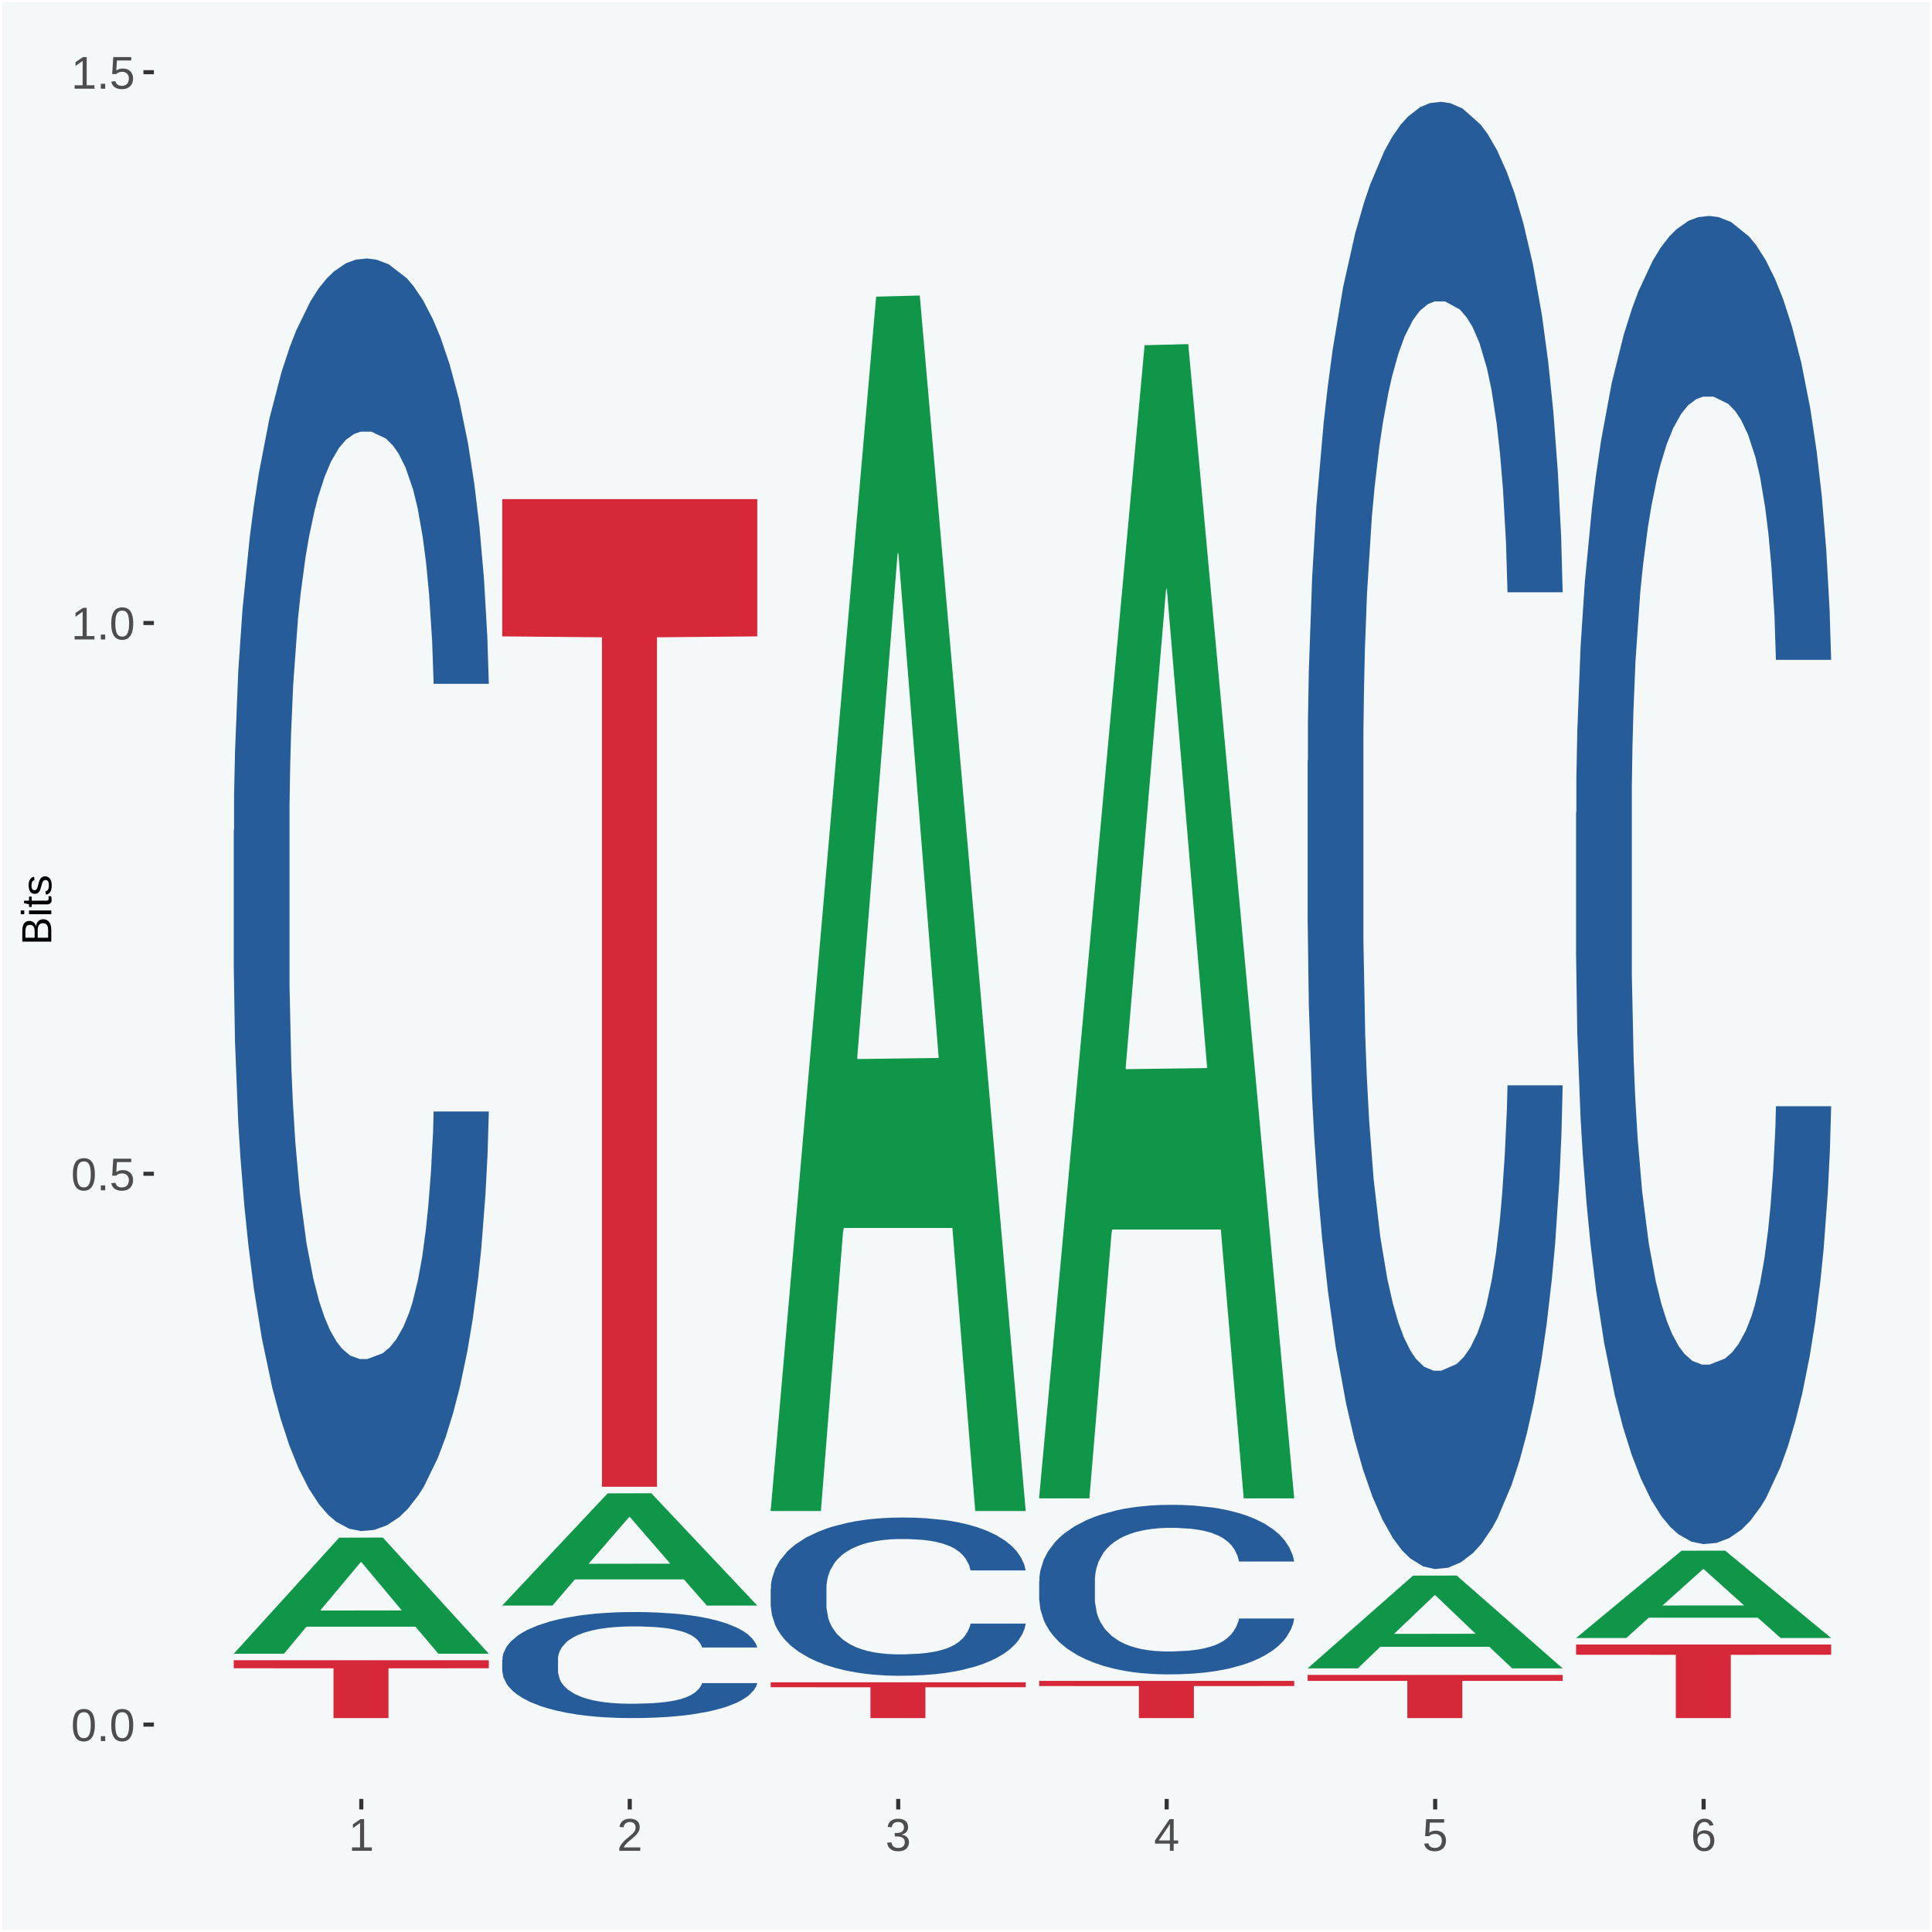<?xml version="1.0" encoding="UTF-8"?>
<svg xmlns="http://www.w3.org/2000/svg" xmlns:xlink="http://www.w3.org/1999/xlink" width="504pt" height="504pt" viewBox="0 0 504 504" version="1.1">
<defs>
<g>
<symbol overflow="visible" id="glyph0-0">
<path style="stroke:none;" d="M 0.406 0 L 0.406 -8 L 3.594 -8 L 3.594 0 Z M 0.797 -0.406 L 3.188 -0.406 L 3.188 -7.594 L 0.797 -7.594 Z M 0.797 -0.406 "/>
</symbol>
<symbol overflow="visible" id="glyph0-1">
<path style="stroke:none;" d="M 6.203 -4.125 C 6.203 -3.332 6.125 -2.664 5.969 -2.125 C 5.82 -1.582 5.617 -1.145 5.359 -0.812 C 5.098 -0.477 4.789 -0.238 4.438 -0.094 C 4.094 0.051 3.723 0.125 3.328 0.125 C 2.922 0.125 2.539 0.051 2.188 -0.094 C 1.844 -0.238 1.539 -0.477 1.281 -0.812 C 1.031 -1.145 0.832 -1.582 0.688 -2.125 C 0.539 -2.664 0.469 -3.332 0.469 -4.125 C 0.469 -4.957 0.539 -5.645 0.688 -6.188 C 0.832 -6.738 1.035 -7.176 1.297 -7.5 C 1.555 -7.82 1.859 -8.047 2.203 -8.172 C 2.555 -8.305 2.941 -8.375 3.359 -8.375 C 3.754 -8.375 4.125 -8.305 4.469 -8.172 C 4.812 -8.047 5.113 -7.82 5.375 -7.5 C 5.633 -7.176 5.836 -6.738 5.984 -6.188 C 6.129 -5.645 6.203 -4.957 6.203 -4.125 Z M 5.141 -4.125 C 5.141 -4.781 5.098 -5.328 5.016 -5.766 C 4.941 -6.203 4.828 -6.551 4.672 -6.812 C 4.516 -7.07 4.328 -7.254 4.109 -7.359 C 3.891 -7.473 3.641 -7.531 3.359 -7.531 C 3.055 -7.531 2.789 -7.473 2.562 -7.359 C 2.344 -7.254 2.156 -7.07 2 -6.812 C 1.844 -6.551 1.723 -6.203 1.641 -5.766 C 1.566 -5.328 1.531 -4.781 1.531 -4.125 C 1.531 -3.5 1.57 -2.969 1.656 -2.531 C 1.738 -2.094 1.852 -1.742 2 -1.484 C 2.156 -1.223 2.344 -1.035 2.562 -0.922 C 2.789 -0.805 3.047 -0.75 3.328 -0.75 C 3.609 -0.75 3.859 -0.805 4.078 -0.922 C 4.305 -1.035 4.492 -1.223 4.641 -1.484 C 4.797 -1.742 4.914 -2.094 5 -2.531 C 5.094 -2.969 5.141 -3.5 5.141 -4.125 Z M 5.141 -4.125 "/>
</symbol>
<symbol overflow="visible" id="glyph0-2">
<path style="stroke:none;" d="M 1.094 0 L 1.094 -1.281 L 2.234 -1.281 L 2.234 0 Z M 1.094 0 "/>
</symbol>
<symbol overflow="visible" id="glyph0-3">
<path style="stroke:none;" d="M 6.172 -2.688 C 6.172 -2.27 6.109 -1.891 5.984 -1.547 C 5.859 -1.203 5.672 -0.906 5.422 -0.656 C 5.18 -0.414 4.879 -0.223 4.516 -0.078 C 4.148 0.055 3.723 0.125 3.234 0.125 C 2.805 0.125 2.43 0.07 2.109 -0.031 C 1.785 -0.133 1.508 -0.273 1.281 -0.453 C 1.062 -0.629 0.883 -0.836 0.75 -1.078 C 0.625 -1.316 0.535 -1.57 0.484 -1.844 L 1.547 -1.969 C 1.586 -1.812 1.645 -1.66 1.719 -1.516 C 1.801 -1.367 1.91 -1.238 2.047 -1.125 C 2.18 -1.008 2.348 -0.914 2.547 -0.844 C 2.742 -0.781 2.984 -0.75 3.266 -0.75 C 3.535 -0.75 3.781 -0.789 4 -0.875 C 4.227 -0.957 4.422 -1.078 4.578 -1.234 C 4.734 -1.398 4.852 -1.602 4.938 -1.844 C 5.031 -2.082 5.078 -2.359 5.078 -2.672 C 5.078 -2.922 5.035 -3.148 4.953 -3.359 C 4.867 -3.578 4.75 -3.766 4.594 -3.922 C 4.445 -4.078 4.258 -4.195 4.031 -4.281 C 3.812 -4.363 3.562 -4.406 3.281 -4.406 C 3.113 -4.406 2.953 -4.391 2.797 -4.359 C 2.648 -4.328 2.516 -4.285 2.391 -4.234 C 2.266 -4.18 2.148 -4.117 2.047 -4.047 C 1.941 -3.973 1.844 -3.895 1.75 -3.812 L 0.719 -3.812 L 1 -8.25 L 5.688 -8.25 L 5.688 -7.359 L 1.953 -7.359 L 1.797 -4.734 C 1.984 -4.879 2.219 -5.004 2.5 -5.109 C 2.781 -5.211 3.113 -5.266 3.5 -5.266 C 3.914 -5.266 4.285 -5.203 4.609 -5.078 C 4.941 -4.953 5.223 -4.773 5.453 -4.547 C 5.68 -4.316 5.859 -4.047 5.984 -3.734 C 6.109 -3.422 6.172 -3.07 6.172 -2.688 Z M 6.172 -2.688 "/>
</symbol>
<symbol overflow="visible" id="glyph0-4">
<path style="stroke:none;" d="M 0.922 0 L 0.922 -0.891 L 3.016 -0.891 L 3.016 -7.25 L 1.156 -5.922 L 1.156 -6.922 L 3.109 -8.25 L 4.078 -8.25 L 4.078 -0.891 L 6.094 -0.891 L 6.094 0 Z M 0.922 0 "/>
</symbol>
<symbol overflow="visible" id="glyph0-5">
<path style="stroke:none;" d="M 0.609 0 L 0.609 -0.75 C 0.805 -1.207 1.047 -1.609 1.328 -1.953 C 1.617 -2.305 1.922 -2.625 2.234 -2.906 C 2.555 -3.188 2.867 -3.445 3.172 -3.688 C 3.484 -3.938 3.766 -4.18 4.016 -4.422 C 4.266 -4.66 4.469 -4.91 4.625 -5.172 C 4.781 -5.441 4.859 -5.742 4.859 -6.078 C 4.859 -6.316 4.82 -6.523 4.75 -6.703 C 4.676 -6.879 4.57 -7.023 4.438 -7.141 C 4.312 -7.266 4.156 -7.359 3.969 -7.422 C 3.781 -7.484 3.578 -7.516 3.359 -7.516 C 3.141 -7.516 2.938 -7.484 2.75 -7.422 C 2.57 -7.367 2.41 -7.281 2.266 -7.156 C 2.117 -7.039 2 -6.895 1.906 -6.719 C 1.812 -6.551 1.754 -6.352 1.734 -6.125 L 0.656 -6.219 C 0.688 -6.508 0.766 -6.785 0.891 -7.047 C 1.023 -7.316 1.203 -7.551 1.422 -7.75 C 1.648 -7.945 1.922 -8.098 2.234 -8.203 C 2.555 -8.316 2.93 -8.375 3.359 -8.375 C 3.766 -8.375 4.125 -8.328 4.438 -8.234 C 4.758 -8.141 5.031 -7.992 5.25 -7.797 C 5.477 -7.609 5.648 -7.375 5.766 -7.094 C 5.879 -6.812 5.938 -6.488 5.938 -6.125 C 5.938 -5.844 5.883 -5.578 5.781 -5.328 C 5.688 -5.078 5.555 -4.836 5.391 -4.609 C 5.223 -4.379 5.031 -4.16 4.812 -3.953 C 4.594 -3.742 4.363 -3.535 4.125 -3.328 C 3.895 -3.129 3.656 -2.93 3.406 -2.734 C 3.164 -2.535 2.938 -2.336 2.719 -2.141 C 2.508 -1.941 2.32 -1.738 2.156 -1.531 C 1.988 -1.332 1.859 -1.117 1.766 -0.891 L 6.078 -0.891 L 6.078 0 Z M 0.609 0 "/>
</symbol>
<symbol overflow="visible" id="glyph0-6">
<path style="stroke:none;" d="M 6.141 -2.281 C 6.141 -1.906 6.078 -1.566 5.953 -1.266 C 5.836 -0.973 5.66 -0.723 5.422 -0.516 C 5.18 -0.305 4.883 -0.145 4.531 -0.031 C 4.188 0.07 3.789 0.125 3.344 0.125 C 2.832 0.125 2.398 0.062 2.047 -0.062 C 1.703 -0.195 1.414 -0.367 1.188 -0.578 C 0.957 -0.785 0.785 -1.02 0.672 -1.281 C 0.566 -1.551 0.492 -1.832 0.453 -2.125 L 1.547 -2.219 C 1.578 -2 1.633 -1.801 1.719 -1.625 C 1.801 -1.445 1.914 -1.289 2.062 -1.156 C 2.207 -1.031 2.383 -0.93 2.594 -0.859 C 2.801 -0.785 3.051 -0.75 3.344 -0.75 C 3.875 -0.75 4.289 -0.879 4.594 -1.141 C 4.895 -1.41 5.047 -1.801 5.047 -2.312 C 5.047 -2.613 4.977 -2.859 4.844 -3.047 C 4.707 -3.234 4.539 -3.379 4.344 -3.484 C 4.145 -3.586 3.926 -3.656 3.688 -3.688 C 3.445 -3.727 3.227 -3.75 3.031 -3.75 L 2.438 -3.75 L 2.438 -4.656 L 3.016 -4.656 C 3.211 -4.656 3.414 -4.676 3.625 -4.719 C 3.844 -4.758 4.039 -4.832 4.219 -4.938 C 4.395 -5.051 4.539 -5.195 4.656 -5.375 C 4.77 -5.562 4.828 -5.797 4.828 -6.078 C 4.828 -6.523 4.695 -6.875 4.438 -7.125 C 4.188 -7.383 3.801 -7.516 3.281 -7.516 C 2.82 -7.516 2.445 -7.395 2.156 -7.156 C 1.875 -6.914 1.707 -6.578 1.656 -6.141 L 0.594 -6.234 C 0.633 -6.598 0.734 -6.91 0.891 -7.172 C 1.047 -7.441 1.242 -7.664 1.484 -7.844 C 1.734 -8.02 2.008 -8.148 2.312 -8.234 C 2.625 -8.328 2.953 -8.375 3.297 -8.375 C 3.754 -8.375 4.148 -8.316 4.484 -8.203 C 4.816 -8.086 5.086 -7.93 5.297 -7.734 C 5.516 -7.535 5.672 -7.301 5.766 -7.031 C 5.867 -6.77 5.922 -6.488 5.922 -6.188 C 5.922 -5.945 5.883 -5.723 5.812 -5.516 C 5.75 -5.305 5.645 -5.113 5.5 -4.938 C 5.363 -4.77 5.188 -4.625 4.969 -4.5 C 4.75 -4.383 4.488 -4.297 4.188 -4.234 L 4.188 -4.219 C 4.52 -4.176 4.805 -4.098 5.047 -3.984 C 5.297 -3.867 5.5 -3.723 5.656 -3.547 C 5.82 -3.379 5.941 -3.188 6.016 -2.969 C 6.098 -2.75 6.141 -2.52 6.141 -2.281 Z M 6.141 -2.281 "/>
</symbol>
<symbol overflow="visible" id="glyph0-7">
<path style="stroke:none;" d="M 5.156 -1.875 L 5.156 0 L 4.172 0 L 4.172 -1.875 L 0.281 -1.875 L 0.281 -2.688 L 4.062 -8.25 L 5.156 -8.25 L 5.156 -2.703 L 6.328 -2.703 L 6.328 -1.875 Z M 4.172 -7.062 C 4.16 -7.039 4.141 -7.004 4.109 -6.953 C 4.078 -6.898 4.039 -6.836 4 -6.766 C 3.957 -6.691 3.914 -6.617 3.875 -6.547 C 3.844 -6.473 3.812 -6.414 3.781 -6.375 L 1.656 -3.25 C 1.633 -3.219 1.602 -3.176 1.562 -3.125 C 1.531 -3.07 1.492 -3.02 1.453 -2.969 C 1.422 -2.914 1.383 -2.863 1.344 -2.812 C 1.301 -2.77 1.27 -2.734 1.25 -2.703 L 4.172 -2.703 Z M 4.172 -7.062 "/>
</symbol>
<symbol overflow="visible" id="glyph0-8">
<path style="stroke:none;" d="M 6.141 -2.703 C 6.141 -2.285 6.082 -1.906 5.969 -1.562 C 5.852 -1.219 5.68 -0.922 5.453 -0.672 C 5.234 -0.422 4.957 -0.223 4.625 -0.078 C 4.289 0.055 3.91 0.125 3.484 0.125 C 3.004 0.125 2.582 0.031 2.219 -0.156 C 1.863 -0.344 1.566 -0.609 1.328 -0.953 C 1.086 -1.297 0.906 -1.719 0.781 -2.219 C 0.664 -2.727 0.609 -3.301 0.609 -3.938 C 0.609 -4.676 0.676 -5.32 0.812 -5.875 C 0.945 -6.426 1.141 -6.883 1.391 -7.25 C 1.648 -7.625 1.961 -7.906 2.328 -8.094 C 2.691 -8.281 3.102 -8.375 3.562 -8.375 C 3.844 -8.375 4.102 -8.344 4.344 -8.281 C 4.594 -8.227 4.816 -8.133 5.016 -8 C 5.223 -7.875 5.398 -7.703 5.547 -7.484 C 5.703 -7.273 5.828 -7.016 5.922 -6.703 L 4.906 -6.516 C 4.801 -6.867 4.629 -7.125 4.391 -7.281 C 4.148 -7.445 3.867 -7.531 3.547 -7.531 C 3.266 -7.531 3.004 -7.457 2.766 -7.312 C 2.535 -7.176 2.336 -6.973 2.172 -6.703 C 2.004 -6.43 1.875 -6.086 1.781 -5.672 C 1.695 -5.266 1.656 -4.789 1.656 -4.25 C 1.852 -4.602 2.125 -4.875 2.469 -5.062 C 2.812 -5.25 3.207 -5.344 3.656 -5.344 C 4.031 -5.344 4.367 -5.281 4.672 -5.156 C 4.984 -5.031 5.25 -4.852 5.469 -4.625 C 5.688 -4.406 5.852 -4.129 5.969 -3.797 C 6.082 -3.473 6.141 -3.109 6.141 -2.703 Z M 5.078 -2.656 C 5.078 -2.938 5.039 -3.191 4.969 -3.422 C 4.895 -3.66 4.785 -3.859 4.641 -4.016 C 4.504 -4.18 4.332 -4.305 4.125 -4.391 C 3.926 -4.484 3.688 -4.531 3.406 -4.531 C 3.219 -4.531 3.023 -4.5 2.828 -4.438 C 2.629 -4.383 2.453 -4.289 2.297 -4.156 C 2.141 -4.031 2.008 -3.863 1.906 -3.656 C 1.812 -3.457 1.766 -3.207 1.766 -2.906 C 1.766 -2.602 1.801 -2.316 1.875 -2.047 C 1.957 -1.785 2.07 -1.555 2.219 -1.359 C 2.363 -1.172 2.539 -1.02 2.75 -0.906 C 2.957 -0.789 3.191 -0.734 3.453 -0.734 C 3.703 -0.734 3.926 -0.773 4.125 -0.859 C 4.332 -0.953 4.504 -1.082 4.641 -1.25 C 4.785 -1.414 4.895 -1.613 4.969 -1.844 C 5.039 -2.082 5.078 -2.352 5.078 -2.656 Z M 5.078 -2.656 "/>
</symbol>
<symbol overflow="visible" id="glyph1-0">
<path style="stroke:none;" d="M 0 -0.359 L -7.328 -0.359 L -7.328 -3.281 L 0 -3.281 Z M -0.359 -0.734 L -0.359 -2.922 L -6.969 -2.922 L -6.969 -0.734 Z M -0.359 -0.734 "/>
</symbol>
<symbol overflow="visible" id="glyph1-1">
<path style="stroke:none;" d="M -2.125 -6.75 C -1.75 -6.75 -1.426 -6.676 -1.156 -6.531 C -0.883 -6.383 -0.66 -6.18 -0.484 -5.922 C -0.316 -5.672 -0.191 -5.375 -0.109 -5.031 C -0.035 -4.695 0 -4.344 0 -3.969 L 0 -0.906 L -7.562 -0.906 L -7.562 -3.656 C -7.562 -4.07 -7.523 -4.441 -7.453 -4.766 C -7.391 -5.098 -7.281 -5.379 -7.125 -5.609 C -6.977 -5.836 -6.789 -6.008 -6.562 -6.125 C -6.332 -6.25 -6.055 -6.312 -5.734 -6.312 C -5.523 -6.312 -5.328 -6.281 -5.141 -6.219 C -4.953 -6.164 -4.781 -6.078 -4.625 -5.953 C -4.477 -5.836 -4.348 -5.688 -4.234 -5.5 C -4.129 -5.32 -4.047 -5.113 -3.984 -4.875 C -3.953 -5.176 -3.883 -5.441 -3.781 -5.672 C -3.676 -5.91 -3.539 -6.109 -3.375 -6.266 C -3.219 -6.43 -3.031 -6.551 -2.812 -6.625 C -2.602 -6.707 -2.375 -6.75 -2.125 -6.75 Z M -5.609 -5.281 C -6.016 -5.281 -6.305 -5.141 -6.484 -4.859 C -6.66 -4.586 -6.75 -4.188 -6.75 -3.656 L -6.75 -1.922 L -4.344 -1.922 L -4.344 -3.656 C -4.344 -3.957 -4.375 -4.211 -4.438 -4.422 C -4.5 -4.629 -4.582 -4.797 -4.688 -4.922 C -4.801 -5.047 -4.93 -5.133 -5.078 -5.188 C -5.234 -5.25 -5.41 -5.281 -5.609 -5.281 Z M -2.219 -5.719 C -2.457 -5.719 -2.66 -5.672 -2.828 -5.578 C -2.992 -5.492 -3.129 -5.367 -3.234 -5.203 C -3.348 -5.047 -3.426 -4.848 -3.469 -4.609 C -3.52 -4.379 -3.547 -4.125 -3.547 -3.844 L -3.547 -1.922 L -0.828 -1.922 L -0.828 -3.922 C -0.828 -4.18 -0.848 -4.422 -0.891 -4.641 C -0.93 -4.859 -1.004 -5.047 -1.109 -5.203 C -1.211 -5.367 -1.352 -5.492 -1.531 -5.578 C -1.719 -5.672 -1.945 -5.719 -2.219 -5.719 Z M -2.219 -5.719 "/>
</symbol>
<symbol overflow="visible" id="glyph1-2">
<path style="stroke:none;" d="M -7.047 -0.734 L -7.969 -0.734 L -7.969 -1.703 L -7.047 -1.703 Z M 0 -0.734 L -5.812 -0.734 L -5.812 -1.703 L 0 -1.703 Z M 0 -0.734 "/>
</symbol>
<symbol overflow="visible" id="glyph1-3">
<path style="stroke:none;" d="M -0.047 -2.969 C -0.004 -2.82 0.023 -2.672 0.047 -2.516 C 0.078 -2.367 0.094 -2.195 0.094 -2 C 0.094 -1.227 -0.348 -0.844 -1.234 -0.844 L -5.109 -0.844 L -5.109 -0.172 L -5.812 -0.172 L -5.812 -0.875 L -7.109 -1.156 L -7.109 -1.812 L -5.812 -1.812 L -5.812 -2.875 L -5.109 -2.875 L -5.109 -1.812 L -1.438 -1.812 C -1.156 -1.812 -0.957 -1.852 -0.844 -1.938 C -0.738 -2.031 -0.688 -2.191 -0.688 -2.422 C -0.688 -2.516 -0.691 -2.602 -0.703 -2.688 C -0.711 -2.77 -0.727 -2.863 -0.75 -2.969 Z M -0.047 -2.969 "/>
</symbol>
<symbol overflow="visible" id="glyph1-4">
<path style="stroke:none;" d="M -1.609 -5.109 C -1.336 -5.109 -1.094 -5.051 -0.875 -4.938 C -0.664 -4.832 -0.488 -4.68 -0.344 -4.484 C -0.195 -4.285 -0.082 -4.039 0 -3.75 C 0.07 -3.457 0.109 -3.125 0.109 -2.75 C 0.109 -2.406 0.082 -2.098 0.031 -1.828 C -0.02 -1.555 -0.102 -1.316 -0.219 -1.109 C -0.332 -0.91 -0.484 -0.742 -0.672 -0.609 C -0.859 -0.473 -1.086 -0.375 -1.359 -0.312 L -1.531 -1.156 C -1.219 -1.238 -0.988 -1.41 -0.844 -1.672 C -0.695 -1.93 -0.625 -2.289 -0.625 -2.75 C -0.625 -2.957 -0.641 -3.145 -0.672 -3.312 C -0.703 -3.488 -0.75 -3.641 -0.812 -3.766 C -0.883 -3.891 -0.977 -3.984 -1.094 -4.047 C -1.207 -4.117 -1.352 -4.156 -1.531 -4.156 C -1.707 -4.156 -1.848 -4.113 -1.953 -4.031 C -2.066 -3.957 -2.16 -3.844 -2.234 -3.688 C -2.316 -3.539 -2.383 -3.363 -2.438 -3.156 C -2.5 -2.945 -2.562 -2.719 -2.625 -2.469 C -2.688 -2.238 -2.754 -2.008 -2.828 -1.781 C -2.898 -1.551 -3 -1.344 -3.125 -1.156 C -3.25 -0.969 -3.398 -0.816 -3.578 -0.703 C -3.766 -0.586 -4 -0.531 -4.281 -0.531 C -4.812 -0.531 -5.211 -0.719 -5.484 -1.094 C -5.766 -1.477 -5.906 -2.031 -5.906 -2.75 C -5.906 -3.395 -5.789 -3.906 -5.562 -4.281 C -5.332 -4.656 -4.973 -4.895 -4.484 -5 L -4.375 -4.125 C -4.52 -4.094 -4.645 -4.035 -4.75 -3.953 C -4.852 -3.867 -4.938 -3.766 -5 -3.641 C -5.062 -3.516 -5.102 -3.375 -5.125 -3.219 C -5.156 -3.07 -5.172 -2.914 -5.172 -2.75 C -5.172 -2.312 -5.102 -1.988 -4.969 -1.781 C -4.844 -1.582 -4.645 -1.484 -4.375 -1.484 C -4.219 -1.484 -4.086 -1.52 -3.984 -1.594 C -3.879 -1.664 -3.789 -1.77 -3.719 -1.906 C -3.656 -2.051 -3.598 -2.219 -3.547 -2.406 C -3.492 -2.602 -3.438 -2.816 -3.375 -3.047 C -3.332 -3.203 -3.289 -3.359 -3.25 -3.516 C -3.207 -3.68 -3.156 -3.836 -3.094 -3.984 C -3.031 -4.141 -2.957 -4.285 -2.875 -4.422 C -2.789 -4.555 -2.688 -4.672 -2.562 -4.766 C -2.445 -4.867 -2.312 -4.953 -2.156 -5.016 C -2 -5.078 -1.816 -5.109 -1.609 -5.109 Z M -1.609 -5.109 "/>
</symbol>
</g>
<clipPath id="clip1">
  <path d="M 40.148 5.48 L 498.52 5.48 L 498.52 469.281 L 40.148 469.281 Z M 40.148 5.48 "/>
</clipPath>
</defs>
<g id="surface1">
<rect x="0" y="0" width="504" height="504" style="fill:rgb(96.078%,97.255%,97.647%);fill-opacity:1;stroke:none;"/>
<path style="fill:none;stroke-width:1.07;stroke-linecap:round;stroke-linejoin:round;stroke:rgb(100%,100%,100%);stroke-opacity:1;stroke-miterlimit:10;" d="M 0 0 L 504 0 L 504 504 L 0 504 Z M 0 0 " transform="matrix(1,0,0,-1,0,504)"/>
<g clip-path="url(#clip1)" clip-rule="nonzero">
<path style=" stroke:none;fill-rule:nonzero;fill:rgb(96.078%,97.255%,97.647%);fill-opacity:1;" d="M 40.148 469.281 L 498.52 469.281 L 498.52 5.48 L 40.148 5.48 Z M 40.148 469.281 "/>
</g>
<path style=" stroke:none;fill-rule:nonzero;fill:rgb(6.274%,58.824%,28.235%);fill-opacity:1;" d="M 60.98 431.359 L 61.051 431.328 L 88.488 401.129 L 99.871 401.102 L 127.52 431.41 L 114.352 431.41 L 108.379 424.352 L 80.051 424.352 L 79.852 424.469 L 74.078 431.41 L 60.98 431.41 L 60.98 431.359 L 83.621 420.141 L 104.809 420.109 L 94.32 407.559 L 94.18 407.512 L 94.039 407.59 L 83.551 420.109 L 83.621 420.141 Z M 60.98 431.359 "/>
<path style=" stroke:none;fill-rule:nonzero;fill:rgb(14.51%,36.078%,60.001%);fill-opacity:1;" d="M 60.98 216.602 L 61.059 216.289 L 61.059 207.801 L 61.301 196.281 L 62.16 175.059 L 63.262 158.988 L 65.148 140.191 L 66.172 132.309 L 67.512 123.52 L 70.262 109.27 L 73.41 97.141 L 75.609 90.469 L 77.262 86.23 L 80.961 78.648 L 83.078 75.309 L 85.281 72.59 L 87.172 70.77 L 90.32 68.641 L 92.828 67.73 L 95.738 67.43 L 98.18 67.73 L 101.41 68.949 L 106.129 72.59 L 107.93 74.711 L 110.371 78.352 L 112.891 83.199 L 114.93 88.051 L 117.289 95.02 L 119.73 104.121 L 122.09 115.641 L 123.738 126.25 L 125.078 137.469 L 126.262 151.109 L 127.121 165.961 L 127.52 178.391 L 113.121 178.391 L 112.73 167.18 L 111.941 155.051 L 111.16 146.859 L 110.289 140.191 L 108.961 132.609 L 107.781 127.762 L 105.809 122 L 104 118.371 L 102.512 116.238 L 100.699 114.422 L 96.852 112.609 L 94.09 112.609 L 92.359 113.211 L 90.238 114.73 L 88.43 116.852 L 86.309 120.488 L 84.66 124.43 L 83 129.578 L 82.059 133.219 L 80.641 139.891 L 79.699 145.352 L 78.441 154.75 L 77.73 161.422 L 76.48 178.699 L 75.93 191.43 L 75.691 200.219 L 75.531 209.93 L 75.531 257.219 L 76 278.441 L 76.398 287.539 L 77.031 297.852 L 78.211 311.191 L 79.941 324.219 L 81.75 333.621 L 83.238 339.379 L 84.66 343.629 L 86.07 346.961 L 87.801 349.988 L 89.219 351.809 L 91.34 353.629 L 93.859 354.539 L 95.82 354.539 L 99.828 353.02 L 101.641 351.512 L 103.371 349.391 L 105.262 346.051 L 106.75 342.41 L 107.621 339.691 L 109.031 333.922 L 110.141 327.859 L 111.078 320.891 L 111.711 314.82 L 112.422 305.73 L 112.969 295.422 L 113.121 289.961 L 127.52 289.961 L 127.199 300.879 L 126.648 311.488 L 125.551 325.738 L 124.68 333.922 L 123.352 343.93 L 121.93 352.422 L 119.969 361.82 L 118.16 368.789 L 116.27 374.852 L 114.23 380.309 L 110.531 387.891 L 109.191 390.012 L 106.359 393.648 L 104.16 395.77 L 100.93 397.898 L 97.629 399.109 L 94.172 399.41 L 91.102 398.801 L 87.719 396.988 L 85.602 395.172 L 83.238 392.441 L 80.488 388.191 L 77.891 383.039 L 75.449 376.98 L 73.172 370 L 71.051 362.121 L 68.301 349.078 L 66.25 336.352 L 64.762 324.531 L 63.738 314.52 L 62.711 301.789 L 62.16 293 L 61.301 271.77 L 60.98 252.07 Z M 60.98 216.602 "/>
<path style=" stroke:none;fill-rule:nonzero;fill:rgb(83.922%,15.686%,22.353%);fill-opacity:1;" d="M 60.98 433.109 L 127.52 433.109 L 127.52 435.199 L 101.34 435.219 L 101.34 448.191 L 87 448.191 L 87 435.219 L 60.98 435.199 Z M 60.98 433.109 "/>
<path style=" stroke:none;fill-rule:nonzero;fill:rgb(6.274%,58.824%,28.235%);fill-opacity:1;" d="M 131.02 418.781 L 131.09 418.75 L 158.52 389.57 L 169.91 389.539 L 197.551 418.84 L 184.379 418.84 L 178.41 412.012 L 150.09 412.012 L 149.879 412.121 L 144.121 418.84 L 131.02 418.84 L 131.02 418.781 L 153.648 407.941 L 174.852 407.91 L 164.352 395.781 L 164.219 395.73 L 164.078 395.809 L 153.578 407.91 L 153.648 407.941 Z M 131.02 418.781 "/>
<path style=" stroke:none;fill-rule:nonzero;fill:rgb(14.51%,36.078%,60.001%);fill-opacity:1;" d="M 131.02 432.961 L 131.102 432.93 L 131.102 432.23 L 131.328 431.27 L 132.199 429.5 L 133.301 428.16 L 135.191 426.59 L 136.211 425.941 L 137.551 425.199 L 140.301 424.02 L 143.441 423 L 145.648 422.449 L 147.301 422.102 L 150.988 421.461 L 153.121 421.191 L 155.32 420.961 L 157.211 420.809 L 160.352 420.629 L 162.871 420.551 L 165.781 420.531 L 168.219 420.551 L 171.441 420.66 L 176.16 420.961 L 177.969 421.141 L 180.41 421.441 L 182.922 421.84 L 184.969 422.25 L 187.328 422.828 L 189.762 423.59 L 192.121 424.551 L 193.77 425.43 L 195.109 426.359 L 196.289 427.5 L 197.16 428.738 L 197.551 429.781 L 183.16 429.781 L 182.762 428.84 L 181.98 427.828 L 181.191 427.148 L 180.328 426.59 L 178.988 425.961 L 177.809 425.559 L 175.84 425.078 L 174.039 424.77 L 172.539 424.602 L 170.73 424.441 L 166.879 424.289 L 164.129 424.289 L 162.398 424.34 L 160.27 424.469 L 158.461 424.648 L 156.34 424.949 L 154.691 425.281 L 153.039 425.711 L 152.09 426.012 L 150.68 426.57 L 149.73 427.02 L 148.48 427.809 L 147.77 428.359 L 146.512 429.801 L 145.961 430.859 L 145.719 431.59 L 145.57 432.398 L 145.57 436.34 L 146.039 438.109 L 146.43 438.871 L 147.059 439.73 L 148.238 440.84 L 149.969 441.93 L 151.781 442.711 L 153.27 443.191 L 154.691 443.539 L 156.102 443.82 L 157.84 444.078 L 159.25 444.23 L 161.371 444.379 L 163.891 444.449 L 165.859 444.449 L 169.871 444.328 L 171.68 444.199 L 173.41 444.031 L 175.289 443.75 L 176.789 443.441 L 177.648 443.219 L 179.07 442.738 L 180.172 442.23 L 181.109 441.648 L 181.738 441.141 L 182.449 440.391 L 183 439.531 L 183.16 439.07 L 197.551 439.07 L 197.238 439.98 L 196.68 440.871 L 195.578 442.051 L 194.719 442.738 L 193.379 443.57 L 191.969 444.281 L 190 445.059 L 188.191 445.641 L 186.301 446.148 L 184.262 446.602 L 180.559 447.23 L 179.23 447.41 L 176.391 447.711 L 174.191 447.891 L 170.969 448.07 L 167.672 448.172 L 164.211 448.191 L 161.141 448.141 L 157.762 447.988 L 155.629 447.84 L 153.27 447.609 L 150.52 447.262 L 147.93 446.828 L 145.488 446.32 L 143.211 445.738 L 141.078 445.09 L 138.328 444 L 136.289 442.941 L 134.789 441.949 L 133.77 441.121 L 132.75 440.059 L 132.199 439.328 L 131.328 437.559 L 131.02 435.922 Z M 131.02 432.961 "/>
<path style=" stroke:none;fill-rule:nonzero;fill:rgb(83.922%,15.686%,22.353%);fill-opacity:1;" d="M 131.02 130.211 L 197.551 130.211 L 197.551 166.012 L 171.379 166.25 L 171.379 387.852 L 157.031 387.852 L 157.031 166.25 L 131.02 166.012 Z M 131.02 130.211 "/>
<path style=" stroke:none;fill-rule:nonzero;fill:rgb(6.274%,58.824%,28.235%);fill-opacity:1;" d="M 201.051 393.578 L 201.121 393.281 L 228.559 77.391 L 239.941 77.09 L 267.578 394.18 L 254.41 394.18 L 248.449 320.34 L 220.121 320.34 L 219.91 321.531 L 214.148 394.18 L 201.051 394.18 L 201.051 393.578 L 223.691 276.27 L 244.879 275.98 L 234.391 144.68 L 234.25 144.078 L 234.109 144.969 L 223.621 275.98 L 223.691 276.27 Z M 201.051 393.578 "/>
<path style=" stroke:none;fill-rule:nonzero;fill:rgb(14.51%,36.078%,60.001%);fill-opacity:1;" d="M 201.051 414.422 L 201.129 414.391 L 201.129 413.328 L 201.371 411.898 L 202.23 409.262 L 203.328 407.262 L 205.219 404.922 L 206.238 403.941 L 207.578 402.852 L 210.328 401.07 L 213.48 399.57 L 215.68 398.738 L 217.328 398.211 L 221.031 397.27 L 223.148 396.852 L 225.352 396.512 L 227.238 396.281 L 230.391 396.02 L 232.898 395.91 L 235.809 395.871 L 238.25 395.91 L 241.469 396.059 L 246.191 396.512 L 248 396.77 L 250.441 397.23 L 252.961 397.828 L 255 398.43 L 257.359 399.301 L 259.801 400.43 L 262.16 401.871 L 263.809 403.191 L 265.148 404.578 L 266.328 406.281 L 267.191 408.129 L 267.578 409.672 L 253.191 409.672 L 252.801 408.281 L 252.012 406.77 L 251.23 405.75 L 250.359 404.922 L 249.02 403.98 L 247.84 403.371 L 245.879 402.66 L 244.07 402.211 L 242.578 401.941 L 240.77 401.711 L 236.91 401.488 L 234.16 401.488 L 232.43 401.559 L 230.309 401.75 L 228.5 402.02 L 226.371 402.469 L 224.719 402.961 L 223.07 403.602 L 222.129 404.051 L 220.711 404.879 L 219.77 405.559 L 218.512 406.73 L 217.801 407.559 L 216.539 409.711 L 215.988 411.289 L 215.762 412.391 L 215.602 413.59 L 215.602 419.48 L 216.07 422.121 L 216.469 423.25 L 217.09 424.531 L 218.27 426.191 L 220 427.809 L 221.809 428.98 L 223.309 429.699 L 224.719 430.219 L 226.141 430.641 L 227.871 431.02 L 229.281 431.238 L 231.41 431.469 L 233.922 431.578 L 235.891 431.578 L 239.898 431.391 L 241.711 431.199 L 243.441 430.941 L 245.328 430.531 L 246.82 430.07 L 247.691 429.73 L 249.102 429.02 L 250.199 428.262 L 251.148 427.398 L 251.781 426.641 L 252.48 425.512 L 253.031 424.23 L 253.191 423.551 L 267.578 423.551 L 267.27 424.91 L 266.719 426.23 L 265.621 428 L 264.75 429.02 L 263.422 430.262 L 262 431.32 L 260.031 432.488 L 258.23 433.352 L 256.34 434.109 L 254.289 434.789 L 250.602 435.73 L 249.262 435.988 L 246.43 436.449 L 244.23 436.711 L 241 436.969 L 237.699 437.121 L 234.238 437.16 L 231.172 437.09 L 227.789 436.859 L 225.672 436.629 L 223.309 436.289 L 220.559 435.77 L 217.961 435.129 L 215.52 434.371 L 213.238 433.5 L 211.121 432.52 L 208.371 430.898 L 206.32 429.32 L 204.828 427.852 L 203.801 426.602 L 202.781 425.02 L 202.23 423.93 L 201.371 421.289 L 201.051 418.84 Z M 201.051 414.422 "/>
<path style=" stroke:none;fill-rule:nonzero;fill:rgb(83.922%,15.686%,22.353%);fill-opacity:1;" d="M 201.051 438.859 L 267.578 438.859 L 267.578 440.148 L 241.41 440.16 L 241.41 448.191 L 227.07 448.191 L 227.07 440.16 L 201.051 440.148 Z M 201.051 438.859 "/>
<path style=" stroke:none;fill-rule:nonzero;fill:rgb(6.274%,58.824%,28.235%);fill-opacity:1;" d="M 271.09 390.301 L 271.148 390.02 L 298.59 90.051 L 309.98 89.77 L 337.621 390.871 L 324.449 390.871 L 318.48 320.75 L 290.148 320.75 L 289.949 321.891 L 284.191 390.871 L 271.09 390.871 L 271.09 390.301 L 293.719 278.91 L 314.91 278.629 L 304.422 153.949 L 304.281 153.379 L 304.148 154.23 L 293.648 278.629 L 293.719 278.91 Z M 271.09 390.301 "/>
<path style=" stroke:none;fill-rule:nonzero;fill:rgb(14.51%,36.078%,60.001%);fill-opacity:1;" d="M 271.09 412.441 L 271.16 412.398 L 271.16 411.27 L 271.398 409.73 L 272.27 406.898 L 273.371 404.762 L 275.25 402.262 L 276.281 401.211 L 277.609 400.039 L 280.371 398.141 L 283.512 396.52 L 285.711 395.629 L 287.359 395.07 L 291.059 394.059 L 293.18 393.609 L 295.391 393.25 L 297.27 393.012 L 300.422 392.719 L 302.941 392.602 L 305.852 392.559 L 308.281 392.602 L 311.512 392.762 L 316.23 393.25 L 318.039 393.531 L 320.469 394.02 L 322.988 394.66 L 325.031 395.309 L 327.391 396.238 L 329.828 397.449 L 332.191 398.988 L 333.84 400.398 L 335.18 401.898 L 336.359 403.711 L 337.219 405.691 L 337.621 407.352 L 323.23 407.352 L 322.828 405.852 L 322.051 404.238 L 321.262 403.148 L 320.391 402.262 L 319.059 401.25 L 317.879 400.602 L 315.91 399.828 L 314.102 399.352 L 312.609 399.07 L 310.801 398.82 L 306.949 398.578 L 304.191 398.578 L 302.461 398.66 L 300.34 398.871 L 298.531 399.148 L 296.41 399.629 L 294.762 400.16 L 293.109 400.84 L 292.16 401.328 L 290.75 402.219 L 289.801 402.949 L 288.539 404.199 L 287.84 405.09 L 286.578 407.391 L 286.031 409.09 L 285.789 410.262 L 285.629 411.551 L 285.629 417.852 L 286.109 420.68 L 286.5 421.891 L 287.129 423.27 L 288.309 425.051 L 290.039 426.781 L 291.852 428.039 L 293.34 428.801 L 294.762 429.371 L 296.172 429.809 L 297.898 430.219 L 299.32 430.461 L 301.441 430.699 L 303.961 430.82 L 305.922 430.82 L 309.941 430.621 L 311.738 430.422 L 313.469 430.141 L 315.359 429.691 L 316.859 429.211 L 317.719 428.84 L 319.141 428.078 L 320.238 427.27 L 321.18 426.34 L 321.809 425.531 L 322.52 424.32 L 323.07 422.941 L 323.23 422.219 L 337.621 422.219 L 337.301 423.672 L 336.75 425.09 L 335.648 426.98 L 334.789 428.078 L 333.449 429.41 L 332.031 430.539 L 330.07 431.789 L 328.262 432.719 L 326.371 433.531 L 324.328 434.262 L 320.629 435.27 L 319.289 435.551 L 316.461 436.031 L 314.262 436.32 L 311.039 436.602 L 307.73 436.762 L 304.27 436.801 L 301.211 436.719 L 297.82 436.48 L 295.699 436.238 L 293.34 435.871 L 290.59 435.309 L 287.988 434.621 L 285.559 433.809 L 283.281 432.879 L 281.148 431.828 L 278.398 430.102 L 276.352 428.398 L 274.859 426.82 L 273.84 425.488 L 272.82 423.789 L 272.27 422.621 L 271.398 419.789 L 271.09 417.172 Z M 271.09 412.441 "/>
<path style=" stroke:none;fill-rule:nonzero;fill:rgb(83.922%,15.686%,22.353%);fill-opacity:1;" d="M 271.09 438.5 L 337.621 438.5 L 337.621 439.84 L 311.449 439.852 L 311.449 448.191 L 297.102 448.191 L 297.102 439.852 L 271.09 439.84 Z M 271.09 438.5 "/>
<path style=" stroke:none;fill-rule:nonzero;fill:rgb(6.274%,58.824%,28.235%);fill-opacity:1;" d="M 341.121 435.191 L 341.191 435.172 L 368.621 411.031 L 380.012 411.012 L 407.648 435.23 L 394.48 435.23 L 388.512 429.59 L 360.191 429.59 L 359.98 429.68 L 354.219 435.23 L 341.121 435.23 L 341.121 435.191 L 363.75 426.23 L 384.949 426.199 L 374.449 416.172 L 374.32 416.129 L 374.18 416.199 L 363.691 426.199 L 363.75 426.23 Z M 341.121 435.191 "/>
<path style=" stroke:none;fill-rule:nonzero;fill:rgb(14.51%,36.078%,60.001%);fill-opacity:1;" d="M 341.121 198.539 L 341.199 198.191 L 341.199 188.398 L 341.43 175.121 L 342.301 150.648 L 343.398 132.121 L 345.289 110.449 L 346.309 101.359 L 347.648 91.23 L 350.398 74.801 L 353.539 60.82 L 355.75 53.129 L 357.398 48.23 L 361.09 39.488 L 363.219 35.648 L 365.422 32.5 L 367.309 30.41 L 370.449 27.961 L 372.969 26.91 L 375.879 26.559 L 378.32 26.91 L 381.539 28.309 L 386.262 32.5 L 388.07 34.949 L 390.512 39.141 L 393.02 44.738 L 395.07 50.328 L 397.43 58.371 L 399.871 68.859 L 402.23 82.141 L 403.879 94.371 L 405.211 107.309 L 406.391 123.039 L 407.262 140.16 L 407.648 154.5 L 393.262 154.5 L 392.871 141.559 L 392.078 127.578 L 391.289 118.141 L 390.43 110.449 L 389.09 101.711 L 387.91 96.121 L 385.949 89.48 L 384.141 85.289 L 382.641 82.84 L 380.828 80.738 L 376.98 78.641 L 374.23 78.641 L 372.5 79.34 L 370.371 81.09 L 368.57 83.539 L 366.441 87.73 L 364.789 92.281 L 363.141 98.219 L 362.199 102.41 L 360.781 110.102 L 359.84 116.398 L 358.578 127.23 L 357.871 134.922 L 356.609 154.852 L 356.059 169.531 L 355.828 179.66 L 355.672 190.852 L 355.672 245.379 L 356.141 269.852 L 356.531 280.328 L 357.16 292.219 L 358.34 307.602 L 360.07 322.629 L 361.879 333.461 L 363.379 340.109 L 364.789 345 L 366.211 348.84 L 367.941 352.34 L 369.352 354.441 L 371.48 356.531 L 373.988 357.578 L 375.961 357.578 L 379.969 355.84 L 381.781 354.09 L 383.512 351.641 L 385.398 347.801 L 386.891 343.602 L 387.75 340.461 L 389.172 333.809 L 390.27 326.82 L 391.219 318.781 L 391.84 311.789 L 392.551 301.309 L 393.102 289.422 L 393.262 283.129 L 407.648 283.129 L 407.34 295.711 L 406.789 307.949 L 405.691 324.379 L 404.82 333.809 L 403.48 345.352 L 402.07 355.141 L 400.102 365.969 L 398.289 374.012 L 396.41 381 L 394.359 387.301 L 390.66 396.031 L 389.328 398.48 L 386.5 402.68 L 384.289 405.121 L 381.07 407.57 L 377.77 408.969 L 374.309 409.32 L 371.238 408.621 L 367.859 406.52 L 365.73 404.422 L 363.379 401.281 L 360.621 396.379 L 358.031 390.441 L 355.59 383.449 L 353.309 375.41 L 351.191 366.32 L 348.43 351.289 L 346.391 336.609 L 344.891 322.98 L 343.871 311.441 L 342.852 296.762 L 342.301 286.629 L 341.43 262.16 L 341.121 239.441 Z M 341.121 198.539 "/>
<path style=" stroke:none;fill-rule:nonzero;fill:rgb(83.922%,15.686%,22.353%);fill-opacity:1;" d="M 341.121 436.93 L 407.648 436.93 L 407.648 438.488 L 381.48 438.5 L 381.48 448.191 L 367.129 448.191 L 367.129 438.5 L 341.121 438.488 Z M 341.121 436.93 "/>
<path style=" stroke:none;fill-rule:nonzero;fill:rgb(6.274%,58.824%,28.235%);fill-opacity:1;" d="M 411.148 427.27 L 411.219 427.25 L 438.66 404.531 L 450.039 404.512 L 477.691 427.309 L 464.52 427.309 L 458.551 422 L 430.219 422 L 430.02 422.09 L 424.25 427.309 L 411.148 427.309 L 411.148 427.27 L 433.789 418.828 L 454.98 418.809 L 444.488 409.371 L 444.352 409.328 L 444.211 409.391 L 433.719 418.809 L 433.789 418.828 Z M 411.148 427.27 "/>
<path style=" stroke:none;fill-rule:nonzero;fill:rgb(14.51%,36.078%,60.001%);fill-opacity:1;" d="M 411.148 212.012 L 411.23 211.691 L 411.23 202.828 L 411.469 190.809 L 412.328 168.66 L 413.43 151.891 L 415.32 132.27 L 416.34 124.039 L 417.68 114.871 L 420.43 100 L 423.578 87.34 L 425.781 80.379 L 427.43 75.949 L 431.129 68.039 L 433.25 64.559 L 435.449 61.711 L 437.34 59.809 L 440.488 57.602 L 443 56.648 L 445.91 56.328 L 448.352 56.648 L 451.578 57.91 L 456.289 61.711 L 458.102 63.922 L 460.539 67.719 L 463.059 72.781 L 465.102 77.852 L 467.461 85.121 L 469.898 94.621 L 472.262 106.641 L 473.91 117.719 L 475.25 129.422 L 476.43 143.66 L 477.289 159.172 L 477.691 172.141 L 463.289 172.141 L 462.898 160.43 L 462.109 147.781 L 461.328 139.23 L 460.461 132.27 L 459.129 124.359 L 457.949 119.301 L 455.98 113.289 L 454.172 109.488 L 452.68 107.27 L 450.871 105.379 L 447.012 103.48 L 444.262 103.48 L 442.531 104.109 L 440.41 105.691 L 438.602 107.91 L 436.48 111.699 L 434.82 115.82 L 433.172 121.199 L 432.23 124.988 L 430.809 131.961 L 429.871 137.648 L 428.609 147.461 L 427.898 154.422 L 426.648 172.461 L 426.102 185.75 L 425.859 194.922 L 425.699 205.051 L 425.699 254.41 L 426.172 276.559 L 426.57 286.051 L 427.199 296.809 L 428.379 310.73 L 430.109 324.34 L 431.922 334.148 L 433.41 340.16 L 434.82 344.59 L 436.238 348.07 L 437.969 351.238 L 439.391 353.141 L 441.512 355.031 L 444.031 355.98 L 445.988 355.98 L 450 354.398 L 451.809 352.82 L 453.539 350.602 L 455.43 347.121 L 456.922 343.328 L 457.789 340.48 L 459.199 334.469 L 460.309 328.141 L 461.25 320.859 L 461.879 314.531 L 462.59 305.039 L 463.141 294.281 L 463.289 288.59 L 477.691 288.59 L 477.371 299.98 L 476.82 311.051 L 475.719 325.922 L 474.852 334.469 L 473.52 344.91 L 472.102 353.77 L 470.141 363.578 L 468.328 370.859 L 466.441 377.18 L 464.391 382.879 L 460.699 390.789 L 459.359 393 L 456.531 396.801 L 454.328 399.02 L 451.102 401.23 L 447.801 402.5 L 444.34 402.809 L 441.27 402.18 L 437.891 400.281 L 435.77 398.379 L 433.41 395.539 L 430.66 391.109 L 428.059 385.73 L 425.621 379.398 L 423.34 372.121 L 421.219 363.891 L 418.469 350.289 L 416.422 337 L 414.93 324.66 L 413.91 314.219 L 412.879 300.93 L 412.328 291.75 L 411.469 269.602 L 411.148 249.031 Z M 411.148 212.012 "/>
<path style=" stroke:none;fill-rule:nonzero;fill:rgb(83.922%,15.686%,22.353%);fill-opacity:1;" d="M 411.148 429 L 477.691 429 L 477.691 431.672 L 451.512 431.691 L 451.512 448.191 L 437.172 448.191 L 437.172 431.691 L 411.148 431.672 Z M 411.148 429 "/>
<g style="fill:rgb(30.196%,30.196%,30.196%);fill-opacity:1;">
  <use xlink:href="#glyph0-1" x="18.54" y="454.19"/>
  <use xlink:href="#glyph0-2" x="25.212" y="454.19"/>
  <use xlink:href="#glyph0-1" x="28.548" y="454.19"/>
</g>
<g style="fill:rgb(30.196%,30.196%,30.196%);fill-opacity:1;">
  <use xlink:href="#glyph0-1" x="18.54" y="310.51"/>
  <use xlink:href="#glyph0-2" x="25.212" y="310.51"/>
  <use xlink:href="#glyph0-3" x="28.548" y="310.51"/>
</g>
<g style="fill:rgb(30.196%,30.196%,30.196%);fill-opacity:1;">
  <use xlink:href="#glyph0-4" x="18.54" y="166.82"/>
  <use xlink:href="#glyph0-2" x="25.212" y="166.82"/>
  <use xlink:href="#glyph0-1" x="28.548" y="166.82"/>
</g>
<g style="fill:rgb(30.196%,30.196%,30.196%);fill-opacity:1;">
  <use xlink:href="#glyph0-4" x="18.54" y="23.14"/>
  <use xlink:href="#glyph0-2" x="25.212" y="23.14"/>
  <use xlink:href="#glyph0-3" x="28.548" y="23.14"/>
</g>
<path style="fill:none;stroke-width:1.07;stroke-linecap:butt;stroke-linejoin:round;stroke:rgb(20%,20%,20%);stroke-opacity:1;stroke-miterlimit:10;" d="M 37.41 54.109 L 40.148 54.109 " transform="matrix(1,0,0,-1,0,504)"/>
<path style="fill:none;stroke-width:1.07;stroke-linecap:butt;stroke-linejoin:round;stroke:rgb(20%,20%,20%);stroke-opacity:1;stroke-miterlimit:10;" d="M 37.41 197.801 L 40.148 197.801 " transform="matrix(1,0,0,-1,0,504)"/>
<path style="fill:none;stroke-width:1.07;stroke-linecap:butt;stroke-linejoin:round;stroke:rgb(20%,20%,20%);stroke-opacity:1;stroke-miterlimit:10;" d="M 37.41 341.48 L 40.148 341.48 " transform="matrix(1,0,0,-1,0,504)"/>
<path style="fill:none;stroke-width:1.07;stroke-linecap:butt;stroke-linejoin:round;stroke:rgb(20%,20%,20%);stroke-opacity:1;stroke-miterlimit:10;" d="M 37.41 485.172 L 40.148 485.172 " transform="matrix(1,0,0,-1,0,504)"/>
<path style="fill:none;stroke-width:1.07;stroke-linecap:butt;stroke-linejoin:round;stroke:rgb(20%,20%,20%);stroke-opacity:1;stroke-miterlimit:10;" d="M 94.25 31.98 L 94.25 34.719 " transform="matrix(1,0,0,-1,0,504)"/>
<path style="fill:none;stroke-width:1.07;stroke-linecap:butt;stroke-linejoin:round;stroke:rgb(20%,20%,20%);stroke-opacity:1;stroke-miterlimit:10;" d="M 164.281 31.98 L 164.281 34.719 " transform="matrix(1,0,0,-1,0,504)"/>
<path style="fill:none;stroke-width:1.07;stroke-linecap:butt;stroke-linejoin:round;stroke:rgb(20%,20%,20%);stroke-opacity:1;stroke-miterlimit:10;" d="M 234.32 31.98 L 234.32 34.719 " transform="matrix(1,0,0,-1,0,504)"/>
<path style="fill:none;stroke-width:1.07;stroke-linecap:butt;stroke-linejoin:round;stroke:rgb(20%,20%,20%);stroke-opacity:1;stroke-miterlimit:10;" d="M 304.352 31.98 L 304.352 34.719 " transform="matrix(1,0,0,-1,0,504)"/>
<path style="fill:none;stroke-width:1.07;stroke-linecap:butt;stroke-linejoin:round;stroke:rgb(20%,20%,20%);stroke-opacity:1;stroke-miterlimit:10;" d="M 374.391 31.98 L 374.391 34.719 " transform="matrix(1,0,0,-1,0,504)"/>
<path style="fill:none;stroke-width:1.07;stroke-linecap:butt;stroke-linejoin:round;stroke:rgb(20%,20%,20%);stroke-opacity:1;stroke-miterlimit:10;" d="M 444.422 31.98 L 444.422 34.719 " transform="matrix(1,0,0,-1,0,504)"/>
<g style="fill:rgb(30.196%,30.196%,30.196%);fill-opacity:1;">
  <use xlink:href="#glyph0-4" x="90.91" y="482.82"/>
</g>
<g style="fill:rgb(30.196%,30.196%,30.196%);fill-opacity:1;">
  <use xlink:href="#glyph0-5" x="160.95" y="482.82"/>
</g>
<g style="fill:rgb(30.196%,30.196%,30.196%);fill-opacity:1;">
  <use xlink:href="#glyph0-6" x="230.98" y="482.82"/>
</g>
<g style="fill:rgb(30.196%,30.196%,30.196%);fill-opacity:1;">
  <use xlink:href="#glyph0-7" x="301.02" y="482.82"/>
</g>
<g style="fill:rgb(30.196%,30.196%,30.196%);fill-opacity:1;">
  <use xlink:href="#glyph0-3" x="371.05" y="482.82"/>
</g>
<g style="fill:rgb(30.196%,30.196%,30.196%);fill-opacity:1;">
  <use xlink:href="#glyph0-8" x="441.08" y="482.82"/>
</g>
<g style="fill:rgb(0%,0%,0%);fill-opacity:1;">
  <use xlink:href="#glyph1-1" x="13.38" y="246.55"/>
  <use xlink:href="#glyph1-2" x="13.38" y="239.213"/>
  <use xlink:href="#glyph1-3" x="13.38" y="236.771"/>
  <use xlink:href="#glyph1-4" x="13.38" y="233.713"/>
</g>
</g>
</svg>

